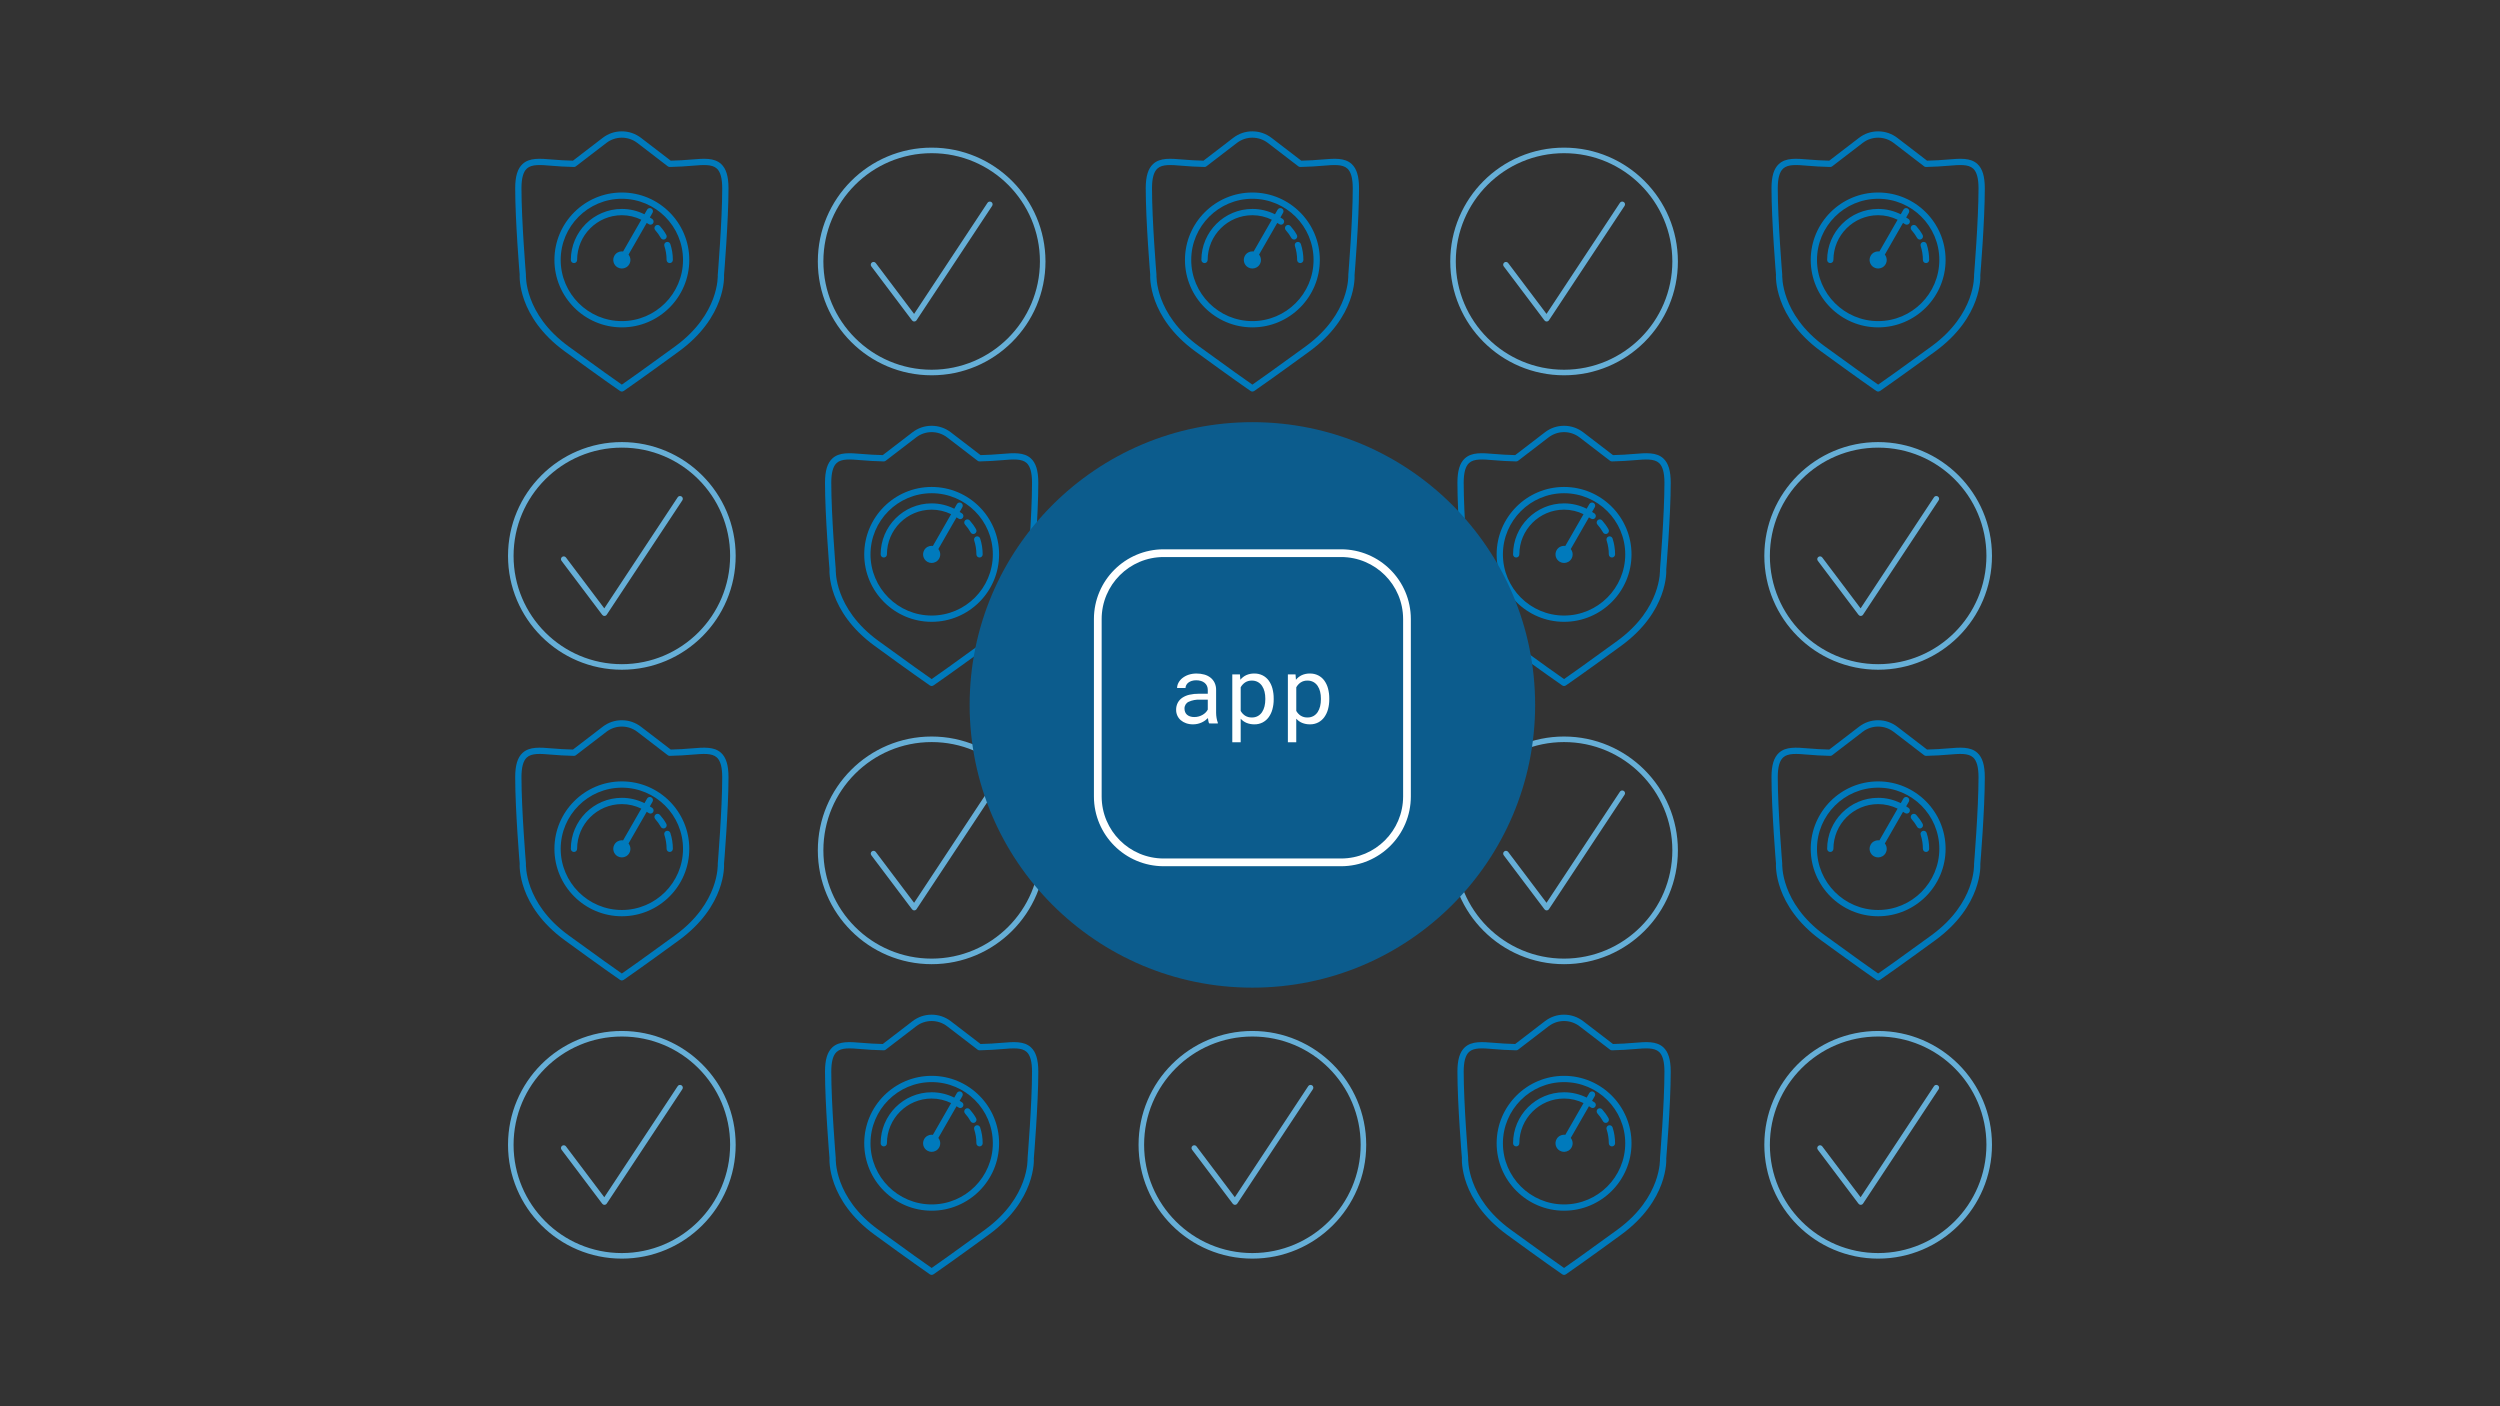 <svg viewBox="0 0 1200 675" xmlns="http://www.w3.org/2000/svg" id="Isolation_Mode"><rect x="0" y="0" width="1200" height="675" fill="#333333" stroke="none"/><defs><style>.cls-1{fill:#0c5c8d;}.cls-2{fill:#007abc;}.cls-3{fill:#fff;}.cls-4{fill:#66afd7;}</style></defs><g id="security-shield-performance"><path d="M652.337,90.38c0-5.738-1.129-9.448-3.549-11.674-3.32-3.052-8.307-2.632-14.07-2.147-1.458.122-2.982.25-4.549.328-.091.005-.169.045-.255.065l-.01-.044c-1.77.078-3.54.156-5.29.212l-14.209-10.903c-2.702-2.076-5.905-3.173-9.264-3.173-3.401,0-6.516,1.067-9.257,3.173l-14.207,10.903c-1.739-.056-3.496-.134-5.256-.21l-.258-.011c-.015-.001-.027-.01-.042-.011-1.57-.078-3.092-.206-4.549-.328-5.771-.488-10.75-.906-14.07,2.147-2.422,2.226-3.549,5.935-3.549,11.674,0,15.72,2.129,41.395,2.148,41.427-.054.82-1.082,20.281,21.632,36.85,17.355,12.656,25.168,18.075,26.557,19.034.026.018.058.01.084.026.233.142.488.233.758.235.004,0,.007.003.01.003,0,0,0,0,.001,0s0,0,.001,0c.003,0,.007-.003.01-.003.271-.003.527-.094.761-.237.025-.015.056-.008.08-.025,1.357-.932,9.011-6.234,26.56-19.034,22.712-16.57,21.686-36.03,21.63-36.624.024-.259,2.15-25.934,2.15-41.654ZM626.781,166.223c-15.246,11.122-22.992,16.56-25.636,18.396-2.678-1.861-10.527-7.374-25.639-18.396-21.301-15.538-20.412-34.033-20.403-34.442-.021-.256-2.139-25.807-2.139-41.401,0-4.769.842-7.863,2.577-9.457,2.344-2.158,6.507-1.81,11.778-1.364,1.482.126,3.03.255,4.624.335.015.001.028.01.044.011l.303.013c1.954.085,3.905.171,5.831.229.371.021.687-.099.962-.312l14.635-11.231c4.368-3.355,10.477-3.36,14.852,0l14.635,11.231c.265.203.585.312.917.312h.044c1.938-.059,3.902-.144,6.134-.243v-.011s.009.002.015.002c1.606-.079,3.164-.21,4.655-.337,5.269-.443,9.433-.792,11.78,1.364,1.732,1.594,2.576,4.687,2.576,9.457,0,15.593-2.117,41.145-2.141,41.624.012.185.897,18.681-20.404,34.219Z" class="cls-2"></path><path d="M601.149,92.402c-17.849,0-32.369,14.52-32.369,32.369s14.52,32.369,32.369,32.369,32.369-14.52,32.369-32.369-14.52-32.369-32.369-32.369ZM601.149,154.129c-16.187,0-29.358-13.171-29.358-29.358s13.171-29.358,29.358-29.358,29.358,13.171,29.358,29.358-13.171,29.358-29.358,29.358Z" class="cls-2"></path><path d="M614.584,104.389l1.297-2.26c.415-.722.165-1.642-.556-2.055-.715-.412-1.641-.168-2.055.556l-1.276,2.222c-3.35-1.665-7.024-2.563-10.845-2.563-13.5,0-24.483,10.983-24.483,24.483,0,.832.673,1.506,1.506,1.506s1.506-.673,1.506-1.506c0-11.84,9.632-21.472,21.472-21.472,3.288,0,6.448.769,9.34,2.174l-8.756,15.256c-.194-.028-.387-.073-.58-.073-1.442,0-2.842.76-3.596,2.109-1.108,1.984-.398,4.49,1.585,5.599.635.355,1.324.523,2.003.523,1.442,0,2.842-.76,3.596-2.109.84-1.504.627-3.302-.385-4.57l8.733-15.215c.293.197.607.349.892.561.667.5,1.611.363,2.105-.304.497-.666.362-1.61-.306-2.107-.382-.285-.803-.493-1.197-.754Z" class="cls-2"></path><path d="M621.559,118.083c.706,2.157,1.062,4.406,1.062,6.688,0,.832.673,1.506,1.506,1.506s1.506-.673,1.506-1.506c0-2.599-.406-5.164-1.209-7.623-.262-.791-1.109-1.226-1.9-.963-.791.257-1.22,1.107-.964,1.898Z" class="cls-2"></path><path d="M617.283,108.348c-.618.554-.67,1.507-.115,2.126,1.023,1.142,1.926,2.402,2.685,3.745.279.49.788.765,1.311.765.253,0,.509-.063.741-.196.723-.409.979-1.328.57-2.051-.867-1.531-1.9-2.967-3.067-4.271-.556-.625-1.508-.67-2.126-.118Z" class="cls-2"></path></g><g id="security-shield-performance-2"><path d="M952.705,90.38c0-5.738-1.129-9.448-3.549-11.674-3.32-3.052-8.307-2.632-14.07-2.147-1.458.122-2.982.25-4.549.328-.091.005-.169.045-.255.065l-.01-.044c-1.77.078-3.54.156-5.29.212l-14.209-10.903c-2.702-2.076-5.905-3.173-9.264-3.173-3.401,0-6.516,1.067-9.257,3.173l-14.207,10.903c-1.739-.056-3.496-.134-5.256-.21l-.258-.011c-.015-.001-.027-.01-.042-.011-1.57-.078-3.092-.206-4.549-.328-5.771-.488-10.75-.906-14.07,2.147-2.422,2.226-3.549,5.935-3.549,11.674,0,15.72,2.129,41.395,2.148,41.427-.054.82-1.082,20.281,21.632,36.85,17.355,12.656,25.168,18.075,26.557,19.034.026.018.058.01.084.026.233.142.488.233.758.235.004,0,.007.003.01.003,0,0,0,0,.001,0s0,0,.001,0c.003,0,.007-.003.01-.003.271-.003.527-.094.761-.237.025-.015.056-.008.08-.025,1.357-.932,9.011-6.234,26.56-19.034,22.712-16.57,21.686-36.03,21.63-36.624.024-.259,2.15-25.934,2.15-41.654ZM927.149,166.223c-15.246,11.122-22.992,16.56-25.636,18.396-2.678-1.861-10.527-7.374-25.639-18.396-21.301-15.538-20.412-34.033-20.403-34.442-.021-.256-2.139-25.807-2.139-41.401,0-4.769.842-7.863,2.577-9.457,2.344-2.158,6.507-1.81,11.778-1.364,1.482.126,3.03.255,4.624.335.015.001.028.01.044.011l.303.013c1.954.085,3.905.171,5.831.229.371.021.687-.099.962-.312l14.635-11.231c4.368-3.355,10.477-3.36,14.852,0l14.635,11.231c.265.203.585.312.917.312h.044c1.938-.059,3.902-.144,6.134-.243v-.011s.009.002.015.002c1.606-.079,3.164-.21,4.655-.337,5.269-.443,9.433-.792,11.78,1.364,1.732,1.594,2.576,4.687,2.576,9.457,0,15.593-2.117,41.145-2.141,41.624.012.185.897,18.681-20.404,34.219Z" class="cls-2"></path><path d="M901.517,92.402c-17.849,0-32.369,14.52-32.369,32.369s14.52,32.369,32.369,32.369,32.369-14.52,32.369-32.369-14.52-32.369-32.369-32.369ZM901.517,154.129c-16.187,0-29.358-13.171-29.358-29.358s13.171-29.358,29.358-29.358,29.358,13.171,29.358,29.358-13.171,29.358-29.358,29.358Z" class="cls-2"></path><path d="M914.952,104.389l1.297-2.26c.415-.722.165-1.642-.556-2.055-.715-.412-1.641-.168-2.055.556l-1.276,2.222c-3.35-1.665-7.024-2.563-10.845-2.563-13.5,0-24.483,10.983-24.483,24.483,0,.832.673,1.506,1.506,1.506s1.506-.673,1.506-1.506c0-11.84,9.632-21.472,21.472-21.472,3.288,0,6.448.769,9.34,2.174l-8.756,15.256c-.194-.028-.387-.073-.58-.073-1.442,0-2.842.76-3.596,2.109-1.108,1.984-.398,4.49,1.585,5.599.635.355,1.324.523,2.003.523,1.442,0,2.842-.76,3.596-2.109.84-1.504.627-3.302-.385-4.57l8.733-15.215c.293.197.607.349.892.561.667.5,1.611.363,2.105-.304.497-.666.362-1.61-.306-2.107-.382-.285-.803-.493-1.197-.754Z" class="cls-2"></path><path d="M921.927,118.083c.706,2.157,1.062,4.406,1.062,6.688,0,.832.673,1.506,1.506,1.506s1.506-.673,1.506-1.506c0-2.599-.406-5.164-1.209-7.623-.262-.791-1.109-1.226-1.9-.963-.791.257-1.22,1.107-.964,1.898Z" class="cls-2"></path><path d="M917.652,108.348c-.618.554-.67,1.507-.115,2.126,1.023,1.142,1.926,2.402,2.685,3.745.279.49.788.765,1.311.765.253,0,.509-.063.741-.196.723-.409.979-1.328.57-2.051-.867-1.531-1.9-2.967-3.067-4.271-.556-.625-1.508-.67-2.126-.118Z" class="cls-2"></path></g><g id="security-shield-performance-3"><path d="M349.679,90.38c0-5.738-1.129-9.448-3.549-11.674-3.32-3.052-8.307-2.632-14.07-2.147-1.458.122-2.982.25-4.549.328-.091.005-.169.045-.255.065l-.01-.044c-1.77.078-3.54.156-5.29.212l-14.209-10.903c-2.702-2.076-5.905-3.173-9.264-3.173-3.401,0-6.516,1.067-9.257,3.173l-14.207,10.903c-1.739-.056-3.496-.134-5.256-.21l-.258-.011c-.015-.001-.027-.01-.042-.011-1.57-.078-3.092-.206-4.549-.328-5.771-.488-10.75-.906-14.07,2.147-2.422,2.226-3.549,5.935-3.549,11.674,0,15.72,2.129,41.395,2.148,41.427-.054.82-1.082,20.281,21.632,36.85,17.355,12.656,25.168,18.075,26.557,19.034.026.018.058.01.084.026.233.142.488.233.758.235.004,0,.007.003.01.003,0,0,0,0,.001,0s0,0,.001,0c.003,0,.007-.003.01-.003.271-.003.527-.094.761-.237.025-.015.056-.008.08-.025,1.357-.932,9.011-6.234,26.56-19.034,22.712-16.57,21.686-36.03,21.63-36.624.024-.259,2.15-25.934,2.15-41.654ZM324.123,166.223c-15.246,11.122-22.992,16.56-25.636,18.396-2.678-1.861-10.527-7.374-25.639-18.396-21.301-15.538-20.412-34.033-20.403-34.442-.021-.256-2.139-25.807-2.139-41.401,0-4.769.842-7.863,2.577-9.457,2.344-2.158,6.507-1.81,11.778-1.364,1.482.126,3.03.255,4.624.335.015.001.028.01.044.011l.303.013c1.954.085,3.905.171,5.831.229.371.021.687-.099.962-.312l14.635-11.231c4.368-3.355,10.477-3.36,14.852,0l14.635,11.231c.265.203.585.312.917.312h.044c1.938-.059,3.902-.144,6.134-.243v-.011s.009.002.015.002c1.606-.079,3.164-.21,4.655-.337,5.269-.443,9.433-.792,11.78,1.364,1.732,1.594,2.576,4.687,2.576,9.457,0,15.593-2.117,41.145-2.141,41.624.012.185.897,18.681-20.404,34.219Z" class="cls-2"></path><path d="M298.49,92.402c-17.849,0-32.369,14.52-32.369,32.369s14.52,32.369,32.369,32.369,32.369-14.52,32.369-32.369-14.52-32.369-32.369-32.369ZM298.49,154.129c-16.187,0-29.358-13.171-29.358-29.358s13.171-29.358,29.358-29.358,29.358,13.171,29.358,29.358-13.171,29.358-29.358,29.358Z" class="cls-2"></path><path d="M311.925,104.389l1.297-2.26c.415-.722.165-1.642-.556-2.055-.715-.412-1.641-.168-2.055.556l-1.276,2.222c-3.35-1.665-7.024-2.563-10.845-2.563-13.5,0-24.483,10.983-24.483,24.483,0,.832.673,1.506,1.506,1.506s1.506-.673,1.506-1.506c0-11.84,9.632-21.472,21.472-21.472,3.288,0,6.448.769,9.34,2.174l-8.756,15.256c-.194-.028-.387-.073-.58-.073-1.442,0-2.842.76-3.596,2.109-1.108,1.984-.398,4.49,1.585,5.599.635.355,1.324.523,2.003.523,1.442,0,2.842-.76,3.596-2.109.84-1.504.627-3.302-.385-4.57l8.733-15.215c.293.197.607.349.892.561.667.5,1.611.363,2.105-.304.497-.666.362-1.61-.306-2.107-.382-.285-.803-.493-1.197-.754Z" class="cls-2"></path><path d="M318.9,118.083c.706,2.157,1.062,4.406,1.062,6.688,0,.832.673,1.506,1.506,1.506s1.506-.673,1.506-1.506c0-2.599-.406-5.164-1.209-7.623-.262-.791-1.109-1.226-1.9-.963-.791.257-1.22,1.107-.964,1.898Z" class="cls-2"></path><path d="M314.625,108.348c-.618.554-.67,1.507-.115,2.126,1.023,1.142,1.926,2.402,2.685,3.745.279.49.788.765,1.311.765.253,0,.509-.063.741-.196.723-.409.979-1.328.57-2.051-.867-1.531-1.9-2.967-3.067-4.271-.556-.625-1.508-.67-2.126-.118Z" class="cls-2"></path></g><g id="other-checkmark"><path d="M474.689,96.819h0c-.315.106-.579.325-.741.616l-35.181,53.241-18.403-24.419c-.442-.589-1.277-.708-1.866-.267-.589.442-.708,1.277-.267,1.866l19.536,25.925c.252.336.647.533,1.066.533h.043c.431-.015.828-.237,1.066-.597l36.292-54.904c.406-.614.237-1.441-.378-1.846-.341-.225-.767-.282-1.155-.153l-.013.005Z" class="cls-4"></path><path d="M447.195,70.863c-30.175,0-54.637,24.462-54.637,54.637s24.462,54.637,54.637,54.637,54.637-24.462,54.637-54.637h0c-.034-30.161-24.476-54.603-54.637-54.637ZM447.195,177.472c-28.703,0-51.972-23.269-51.972-51.972,0-28.703,23.269-51.972,51.972-51.972,28.703,0,51.972,23.269,51.972,51.972-.034,28.689-23.283,51.938-51.972,51.972Z" class="cls-4"></path></g><g id="other-checkmark-2"><path d="M778.249,96.819h0c-.315.106-.579.325-.741.616l-35.181,53.241-18.403-24.419c-.442-.589-1.277-.708-1.866-.267-.589.442-.708,1.277-.267,1.866l19.536,25.925c.252.336.647.533,1.066.533h.043c.431-.015.828-.237,1.066-.597l36.292-54.904c.406-.614.237-1.441-.378-1.846-.341-.225-.767-.282-1.155-.153l-.013.005Z" class="cls-4"></path><path d="M750.754,70.863c-30.175,0-54.637,24.462-54.637,54.637s24.462,54.637,54.637,54.637,54.637-24.462,54.637-54.637h0c-.034-30.161-24.476-54.603-54.637-54.637ZM750.754,177.472c-28.703,0-51.972-23.269-51.972-51.972s23.269-51.972,51.972-51.972c28.703,0,51.972,23.269,51.972,51.972-.034,28.689-23.283,51.938-51.972,51.972Z" class="cls-4"></path></g><g id="security-shield-performance-4"><path d="M498.387,514.38c0-5.738-1.129-9.448-3.549-11.674-3.32-3.052-8.307-2.632-14.07-2.147-1.458.122-2.982.25-4.549.328-.091.005-.169.045-.255.065l-.01-.044c-1.77.078-3.54.156-5.29.212l-14.209-10.903c-2.702-2.076-5.905-3.173-9.264-3.173-3.401,0-6.516,1.067-9.257,3.173l-14.207,10.903c-1.739-.056-3.496-.134-5.256-.21l-.258-.011c-.015-.001-.027-.01-.042-.011-1.57-.078-3.092-.206-4.549-.328-5.771-.488-10.75-.906-14.07,2.147-2.422,2.226-3.549,5.935-3.549,11.674,0,15.72,2.129,41.395,2.148,41.427-.054.82-1.082,20.281,21.632,36.85,17.355,12.656,25.168,18.075,26.557,19.034.026.018.058.01.084.026.233.142.488.233.758.235.004,0,.007.003.01.003,0,0,0,0,.001,0s0,0,.001,0c.003,0,.007-.003.01-.003.271-.003.527-.094.761-.237.025-.015.056-.008.08-.025,1.357-.932,9.011-6.234,26.56-19.034,22.712-16.57,21.686-36.03,21.63-36.624.024-.259,2.15-25.934,2.15-41.654ZM472.831,590.223c-15.246,11.122-22.992,16.56-25.636,18.396-2.678-1.861-10.527-7.374-25.639-18.396-21.301-15.538-20.412-34.033-20.403-34.442-.021-.256-2.139-25.807-2.139-41.401,0-4.769.842-7.863,2.577-9.457,2.344-2.158,6.507-1.81,11.778-1.364,1.482.126,3.03.255,4.624.335.015.001.028.01.044.011l.303.013c1.954.085,3.905.171,5.831.229.371.021.687-.099.962-.312l14.635-11.231c4.368-3.355,10.477-3.36,14.852,0l14.635,11.231c.265.203.585.312.917.312h.044c1.938-.059,3.902-.144,6.134-.243v-.011s.009.002.015.002c1.606-.079,3.164-.21,4.655-.337,5.269-.443,9.433-.792,11.78,1.364,1.732,1.594,2.576,4.687,2.576,9.457,0,15.593-2.117,41.145-2.141,41.624.012.185.897,18.681-20.404,34.219Z" class="cls-2"></path><path d="M447.199,516.402c-17.849,0-32.369,14.52-32.369,32.369s14.52,32.369,32.369,32.369,32.369-14.52,32.369-32.369-14.52-32.369-32.369-32.369ZM447.199,578.129c-16.187,0-29.358-13.171-29.358-29.358s13.171-29.358,29.358-29.358,29.358,13.171,29.358,29.358-13.171,29.358-29.358,29.358Z" class="cls-2"></path><path d="M460.633,528.389l1.297-2.26c.415-.722.165-1.642-.556-2.055-.715-.412-1.641-.168-2.055.556l-1.276,2.222c-3.35-1.665-7.024-2.563-10.845-2.563-13.5,0-24.483,10.983-24.483,24.483,0,.832.673,1.506,1.506,1.506s1.506-.673,1.506-1.506c0-11.84,9.632-21.472,21.472-21.472,3.288,0,6.448.769,9.34,2.174l-8.756,15.256c-.194-.028-.387-.073-.58-.073-1.442,0-2.842.76-3.596,2.109-1.108,1.984-.398,4.49,1.585,5.599.635.355,1.324.523,2.003.523,1.442,0,2.842-.76,3.596-2.109.84-1.504.627-3.302-.385-4.57l8.733-15.215c.293.197.607.349.892.561.667.5,1.611.363,2.105-.304.497-.666.362-1.61-.306-2.107-.382-.285-.803-.493-1.197-.754Z" class="cls-2"></path><path d="M467.609,542.083c.706,2.157,1.062,4.406,1.062,6.688,0,.832.673,1.506,1.506,1.506s1.506-.673,1.506-1.506c0-2.599-.406-5.164-1.209-7.623-.262-.791-1.109-1.226-1.9-.963-.791.257-1.22,1.107-.964,1.898Z" class="cls-2"></path><path d="M463.333,532.348c-.618.554-.67,1.507-.115,2.126,1.023,1.142,1.926,2.402,2.685,3.745.279.49.788.765,1.311.765.253,0,.509-.063.741-.196.723-.409.979-1.328.57-2.051-.867-1.531-1.9-2.967-3.067-4.271-.556-.625-1.508-.67-2.126-.118Z" class="cls-2"></path></g><g id="security-shield-performance-5"><path d="M801.946,514.38c0-5.738-1.129-9.448-3.549-11.674-3.32-3.052-8.307-2.632-14.07-2.147-1.458.122-2.982.25-4.549.328-.091.005-.169.045-.255.065l-.01-.044c-1.77.078-3.54.156-5.29.212l-14.209-10.903c-2.702-2.076-5.905-3.173-9.264-3.173-3.401,0-6.516,1.067-9.257,3.173l-14.207,10.903c-1.739-.056-3.496-.134-5.256-.21l-.258-.011c-.015-.001-.027-.01-.042-.011-1.57-.078-3.092-.206-4.549-.328-5.771-.488-10.75-.906-14.07,2.147-2.422,2.226-3.549,5.935-3.549,11.674,0,15.72,2.129,41.395,2.148,41.427-.054.82-1.082,20.281,21.632,36.85,17.355,12.656,25.168,18.075,26.557,19.034.026.018.058.01.084.026.233.142.488.233.758.235.004,0,.007.003.01.003,0,0,0,0,.001,0s0,0,.001,0c.003,0,.007-.003.01-.003.271-.003.527-.094.761-.237.025-.015.056-.008.08-.025,1.357-.932,9.011-6.234,26.56-19.034,22.712-16.57,21.686-36.03,21.63-36.624.024-.259,2.15-25.934,2.15-41.654ZM776.39,590.223c-15.246,11.122-22.992,16.56-25.636,18.396-2.678-1.861-10.527-7.374-25.639-18.396-21.301-15.538-20.412-34.033-20.403-34.442-.021-.256-2.139-25.807-2.139-41.401,0-4.769.842-7.863,2.577-9.457,2.344-2.158,6.507-1.81,11.778-1.364,1.482.126,3.03.255,4.624.335.015.001.028.01.044.011l.303.013c1.954.085,3.905.171,5.831.229.371.021.687-.099.962-.312l14.635-11.231c4.368-3.355,10.477-3.36,14.852,0l14.635,11.231c.265.203.585.312.917.312h.044c1.938-.059,3.902-.144,6.134-.243v-.011s.009.002.015.002c1.606-.079,3.164-.21,4.655-.337,5.269-.443,9.433-.792,11.78,1.364,1.732,1.594,2.576,4.687,2.576,9.457,0,15.593-2.117,41.145-2.141,41.624.012.185.897,18.681-20.404,34.219Z" class="cls-2"></path><path d="M750.758,516.402c-17.849,0-32.369,14.52-32.369,32.369s14.52,32.369,32.369,32.369,32.369-14.52,32.369-32.369-14.52-32.369-32.369-32.369ZM750.758,578.129c-16.187,0-29.358-13.171-29.358-29.358s13.171-29.358,29.358-29.358,29.358,13.171,29.358,29.358-13.171,29.358-29.358,29.358Z" class="cls-2"></path><path d="M764.193,528.389l1.297-2.26c.415-.722.165-1.642-.556-2.055-.715-.412-1.641-.168-2.055.556l-1.276,2.222c-3.35-1.665-7.024-2.563-10.845-2.563-13.5,0-24.483,10.983-24.483,24.483,0,.832.673,1.506,1.506,1.506s1.506-.673,1.506-1.506c0-11.84,9.632-21.472,21.472-21.472,3.288,0,6.448.769,9.34,2.174l-8.756,15.256c-.194-.028-.387-.073-.58-.073-1.442,0-2.842.76-3.596,2.109-1.108,1.984-.398,4.49,1.585,5.599.635.355,1.324.523,2.003.523,1.442,0,2.842-.76,3.596-2.109.84-1.504.627-3.302-.385-4.57l8.733-15.215c.293.197.607.349.892.561.667.5,1.611.363,2.105-.304.497-.666.362-1.61-.306-2.107-.382-.285-.803-.493-1.197-.754Z" class="cls-2"></path><path d="M771.168,542.083c.706,2.157,1.062,4.406,1.062,6.688,0,.832.673,1.506,1.506,1.506s1.506-.673,1.506-1.506c0-2.599-.406-5.164-1.209-7.623-.262-.791-1.109-1.226-1.9-.963-.791.257-1.22,1.107-.964,1.898Z" class="cls-2"></path><path d="M766.893,532.348c-.618.554-.67,1.507-.115,2.126,1.023,1.142,1.926,2.402,2.685,3.745.279.49.788.765,1.311.765.253,0,.509-.063.741-.196.723-.409.979-1.328.57-2.051-.867-1.531-1.9-2.967-3.067-4.271-.556-.625-1.508-.67-2.126-.118Z" class="cls-2"></path></g><g id="other-checkmark-3"><path d="M325.981,520.819h0c-.315.106-.579.325-.741.616l-35.181,53.241-18.403-24.419c-.442-.589-1.277-.708-1.866-.267-.589.442-.708,1.277-.267,1.866l19.536,25.925c.252.336.647.533,1.066.533h.043c.431-.015.828-.237,1.066-.597l36.292-54.904c.406-.614.237-1.441-.378-1.846-.341-.225-.767-.282-1.155-.153l-.013.005Z" class="cls-4"></path><path d="M298.487,494.863c-30.175,0-54.637,24.462-54.637,54.637s24.462,54.637,54.637,54.637,54.637-24.462,54.637-54.637h0c-.034-30.161-24.476-54.603-54.637-54.637ZM298.487,601.472c-28.703,0-51.972-23.269-51.972-51.972s23.269-51.972,51.972-51.972c28.703,0,51.972,23.269,51.972,51.972-.034,28.689-23.283,51.938-51.972,51.972Z" class="cls-4"></path></g><g id="other-checkmark-4"><path d="M628.64,520.819h0c-.315.106-.579.325-.741.616l-35.181,53.241-18.403-24.419c-.442-.589-1.277-.708-1.866-.267-.589.442-.708,1.277-.267,1.866l19.536,25.925c.252.336.647.533,1.066.533h.043c.431-.015.828-.237,1.066-.597l36.292-54.904c.406-.614.237-1.441-.378-1.846-.341-.225-.767-.282-1.155-.153l-.013.005Z" class="cls-4"></path><path d="M601.145,494.863c-30.175,0-54.637,24.462-54.637,54.637s24.462,54.637,54.637,54.637,54.637-24.462,54.637-54.637h0c-.034-30.161-24.476-54.603-54.637-54.637ZM601.145,601.472c-28.703,0-51.972-23.269-51.972-51.972,0-28.703,23.269-51.972,51.972-51.972,28.703,0,51.972,23.269,51.972,51.972-.034,28.689-23.283,51.938-51.972,51.972Z" class="cls-4"></path></g><g id="other-checkmark-5"><path d="M929.008,520.819h0c-.315.106-.579.325-.741.616l-35.181,53.241-18.403-24.419c-.442-.589-1.277-.708-1.866-.267-.589.442-.708,1.277-.267,1.866l19.536,25.925c.252.336.647.533,1.066.533h.043c.431-.015.828-.237,1.066-.597l36.292-54.904c.406-.614.237-1.441-.378-1.846-.341-.225-.767-.282-1.155-.153l-.013.005Z" class="cls-4"></path><path d="M901.513,494.863c-30.175,0-54.637,24.462-54.637,54.637s24.462,54.637,54.637,54.637,54.637-24.462,54.637-54.637h0c-.034-30.161-24.476-54.603-54.637-54.637ZM901.513,601.472c-28.703,0-51.972-23.269-51.972-51.972,0-28.703,23.269-51.972,51.972-51.972,28.703,0,51.972,23.269,51.972,51.972-.034,28.689-23.283,51.938-51.972,51.972Z" class="cls-4"></path></g><g id="security-shield-performance-6"><path d="M498.387,231.713c0-5.738-1.129-9.448-3.549-11.674-3.32-3.052-8.307-2.632-14.07-2.147-1.458.122-2.982.25-4.549.328-.091.005-.169.045-.255.065l-.01-.044c-1.77.078-3.54.156-5.29.212l-14.209-10.903c-2.702-2.076-5.905-3.173-9.264-3.173-3.401,0-6.516,1.067-9.257,3.173l-14.207,10.903c-1.739-.056-3.496-.134-5.256-.21l-.258-.011c-.015-.001-.027-.01-.042-.011-1.57-.078-3.092-.206-4.549-.328-5.771-.488-10.75-.906-14.07,2.147-2.422,2.226-3.549,5.935-3.549,11.674,0,15.72,2.129,41.395,2.148,41.427-.054.82-1.082,20.281,21.632,36.85,17.355,12.656,25.168,18.075,26.557,19.034.026.018.058.01.084.026.233.142.488.233.758.235.004,0,.007.003.01.003,0,0,0,0,.001,0s0,0,.001,0c.003,0,.007-.003.01-.003.271-.003.527-.094.761-.237.025-.015.056-.008.08-.025,1.357-.932,9.011-6.234,26.56-19.034,22.712-16.57,21.686-36.03,21.63-36.624.024-.259,2.15-25.934,2.15-41.654ZM472.831,307.556c-15.246,11.122-22.992,16.56-25.636,18.396-2.678-1.861-10.527-7.374-25.639-18.396-21.301-15.538-20.412-34.033-20.403-34.442-.021-.256-2.139-25.807-2.139-41.401,0-4.769.842-7.863,2.577-9.457,2.344-2.158,6.507-1.81,11.778-1.364,1.482.126,3.03.255,4.624.335.015.001.028.01.044.011l.303.013c1.954.085,3.905.171,5.831.229.371.021.687-.099.962-.312l14.635-11.231c4.368-3.355,10.477-3.36,14.852,0l14.635,11.231c.265.203.585.312.917.312h.044c1.938-.059,3.902-.144,6.134-.243v-.011s.009.002.015.002c1.606-.079,3.164-.21,4.655-.337,5.269-.443,9.433-.792,11.78,1.364,1.732,1.594,2.576,4.687,2.576,9.457,0,15.593-2.117,41.145-2.141,41.624.012.185.897,18.681-20.404,34.219Z" class="cls-2"></path><path d="M447.199,233.735c-17.849,0-32.369,14.52-32.369,32.369s14.52,32.369,32.369,32.369,32.369-14.52,32.369-32.369-14.52-32.369-32.369-32.369ZM447.199,295.462c-16.187,0-29.358-13.171-29.358-29.358s13.171-29.358,29.358-29.358,29.358,13.171,29.358,29.358-13.171,29.358-29.358,29.358Z" class="cls-2"></path><path d="M460.633,245.722l1.297-2.26c.415-.722.165-1.642-.556-2.055-.715-.412-1.641-.168-2.055.556l-1.276,2.222c-3.35-1.665-7.024-2.563-10.845-2.563-13.5,0-24.483,10.983-24.483,24.483,0,.832.673,1.506,1.506,1.506s1.506-.673,1.506-1.506c0-11.84,9.632-21.472,21.472-21.472,3.288,0,6.448.769,9.34,2.174l-8.756,15.256c-.194-.028-.387-.073-.58-.073-1.442,0-2.842.76-3.596,2.109-1.108,1.984-.398,4.49,1.585,5.599.635.355,1.324.523,2.003.523,1.442,0,2.842-.76,3.596-2.109.84-1.504.627-3.302-.385-4.57l8.733-15.215c.293.197.607.349.892.561.667.5,1.611.363,2.105-.304.497-.666.362-1.61-.306-2.107-.382-.285-.803-.493-1.197-.754Z" class="cls-2"></path><path d="M467.609,259.416c.706,2.157,1.062,4.406,1.062,6.688,0,.832.673,1.506,1.506,1.506s1.506-.673,1.506-1.506c0-2.599-.406-5.164-1.209-7.623-.262-.791-1.109-1.226-1.9-.963-.791.257-1.22,1.107-.964,1.898Z" class="cls-2"></path><path d="M463.333,249.681c-.618.554-.67,1.507-.115,2.126,1.023,1.142,1.926,2.402,2.685,3.745.279.49.788.765,1.311.765.253,0,.509-.063.741-.196.723-.409.979-1.328.57-2.051-.867-1.531-1.9-2.967-3.067-4.271-.556-.625-1.508-.67-2.126-.118Z" class="cls-2"></path></g><g id="security-shield-performance-7"><path d="M801.946,231.713c0-5.738-1.129-9.448-3.549-11.674-3.32-3.052-8.307-2.632-14.07-2.147-1.458.122-2.982.25-4.549.328-.091.005-.169.045-.255.065l-.01-.044c-1.77.078-3.54.156-5.29.212l-14.209-10.903c-2.702-2.076-5.905-3.173-9.264-3.173-3.401,0-6.516,1.067-9.257,3.173l-14.207,10.903c-1.739-.056-3.496-.134-5.256-.21l-.258-.011c-.015-.001-.027-.01-.042-.011-1.57-.078-3.092-.206-4.549-.328-5.771-.488-10.75-.906-14.07,2.147-2.422,2.226-3.549,5.935-3.549,11.674,0,15.72,2.129,41.395,2.148,41.427-.054.82-1.082,20.281,21.632,36.85,17.355,12.656,25.168,18.075,26.557,19.034.026.018.058.01.084.026.233.142.488.233.758.235.004,0,.007.003.01.003,0,0,0,0,.001,0s0,0,.001,0c.003,0,.007-.003.01-.003.271-.003.527-.094.761-.237.025-.015.056-.008.08-.025,1.357-.932,9.011-6.234,26.56-19.034,22.712-16.57,21.686-36.03,21.63-36.624.024-.259,2.15-25.934,2.15-41.654ZM776.39,307.556c-15.246,11.122-22.992,16.56-25.636,18.396-2.678-1.861-10.527-7.374-25.639-18.396-21.301-15.538-20.412-34.033-20.403-34.442-.021-.256-2.139-25.807-2.139-41.401,0-4.769.842-7.863,2.577-9.457,2.344-2.158,6.507-1.81,11.778-1.364,1.482.126,3.03.255,4.624.335.015.001.028.01.044.011l.303.013c1.954.085,3.905.171,5.831.229.371.021.687-.099.962-.312l14.635-11.231c4.368-3.355,10.477-3.36,14.852,0l14.635,11.231c.265.203.585.312.917.312h.044c1.938-.059,3.902-.144,6.134-.243v-.011s.009.002.015.002c1.606-.079,3.164-.21,4.655-.337,5.269-.443,9.433-.792,11.78,1.364,1.732,1.594,2.576,4.687,2.576,9.457,0,15.593-2.117,41.145-2.141,41.624.012.185.897,18.681-20.404,34.219Z" class="cls-2"></path><path d="M750.758,233.735c-17.849,0-32.369,14.52-32.369,32.369s14.52,32.369,32.369,32.369,32.369-14.52,32.369-32.369-14.52-32.369-32.369-32.369ZM750.758,295.462c-16.187,0-29.358-13.171-29.358-29.358s13.171-29.358,29.358-29.358,29.358,13.171,29.358,29.358-13.171,29.358-29.358,29.358Z" class="cls-2"></path><path d="M764.193,245.722l1.297-2.26c.415-.722.165-1.642-.556-2.055-.715-.412-1.641-.168-2.055.556l-1.276,2.222c-3.35-1.665-7.024-2.563-10.845-2.563-13.5,0-24.483,10.983-24.483,24.483,0,.832.673,1.506,1.506,1.506s1.506-.673,1.506-1.506c0-11.84,9.632-21.472,21.472-21.472,3.288,0,6.448.769,9.34,2.174l-8.756,15.256c-.194-.028-.387-.073-.58-.073-1.442,0-2.842.76-3.596,2.109-1.108,1.984-.398,4.49,1.585,5.599.635.355,1.324.523,2.003.523,1.442,0,2.842-.76,3.596-2.109.84-1.504.627-3.302-.385-4.57l8.733-15.215c.293.197.607.349.892.561.667.5,1.611.363,2.105-.304.497-.666.362-1.61-.306-2.107-.382-.285-.803-.493-1.197-.754Z" class="cls-2"></path><path d="M771.168,259.416c.706,2.157,1.062,4.406,1.062,6.688,0,.832.673,1.506,1.506,1.506s1.506-.673,1.506-1.506c0-2.599-.406-5.164-1.209-7.623-.262-.791-1.109-1.226-1.9-.963-.791.257-1.22,1.107-.964,1.898Z" class="cls-2"></path><path d="M766.893,249.681c-.618.554-.67,1.507-.115,2.126,1.023,1.142,1.926,2.402,2.685,3.745.279.49.788.765,1.311.765.253,0,.509-.063.741-.196.723-.409.979-1.328.57-2.051-.867-1.531-1.9-2.967-3.067-4.271-.556-.625-1.508-.67-2.126-.118Z" class="cls-2"></path></g><g id="other-checkmark-6"><path d="M325.981,238.153h0c-.315.106-.579.325-.741.616l-35.181,53.241-18.403-24.419c-.442-.589-1.277-.708-1.866-.267-.589.442-.708,1.277-.267,1.866l19.536,25.925c.252.336.647.533,1.066.533h.043c.431-.015.828-.237,1.066-.597l36.292-54.904c.406-.614.237-1.441-.378-1.846-.341-.225-.767-.282-1.155-.153l-.013.005Z" class="cls-4"></path><path d="M298.487,212.196c-30.175,0-54.637,24.462-54.637,54.637s24.462,54.637,54.637,54.637,54.637-24.462,54.637-54.637h0c-.034-30.161-24.476-54.603-54.637-54.637ZM298.487,318.805c-28.703,0-51.972-23.269-51.972-51.972s23.269-51.972,51.972-51.972c28.703,0,51.972,23.269,51.972,51.972-.034,28.689-23.283,51.938-51.972,51.972Z" class="cls-4"></path></g><g id="other-checkmark-7"><path d="M628.64,238.153h0c-.315.106-.579.325-.741.616l-35.181,53.241-18.403-24.419c-.442-.589-1.277-.708-1.866-.267-.589.442-.708,1.277-.267,1.866l19.536,25.925c.252.336.647.533,1.066.533h.043c.431-.015.828-.237,1.066-.597l36.292-54.904c.406-.614.237-1.441-.378-1.846-.341-.225-.767-.282-1.155-.153l-.013.005Z" class="cls-4"></path><path d="M601.145,212.196c-30.175,0-54.637,24.462-54.637,54.637s24.462,54.637,54.637,54.637,54.637-24.462,54.637-54.637h0c-.034-30.161-24.476-54.603-54.637-54.637ZM601.145,318.805c-28.703,0-51.972-23.269-51.972-51.972,0-28.703,23.269-51.972,51.972-51.972,28.703,0,51.972,23.269,51.972,51.972-.034,28.689-23.283,51.938-51.972,51.972Z" class="cls-4"></path></g><g id="other-checkmark-8"><path d="M929.008,238.153h0c-.315.106-.579.325-.741.616l-35.181,53.241-18.403-24.419c-.442-.589-1.277-.708-1.866-.267-.589.442-.708,1.277-.267,1.866l19.536,25.925c.252.336.647.533,1.066.533h.043c.431-.015.828-.237,1.066-.597l36.292-54.904c.406-.614.237-1.441-.378-1.846-.341-.225-.767-.282-1.155-.153l-.013.005Z" class="cls-4"></path><path d="M901.513,212.196c-30.175,0-54.637,24.462-54.637,54.637s24.462,54.637,54.637,54.637,54.637-24.462,54.637-54.637h0c-.034-30.161-24.476-54.603-54.637-54.637ZM901.513,318.805c-28.703,0-51.972-23.269-51.972-51.972,0-28.703,23.269-51.972,51.972-51.972,28.703,0,51.972,23.269,51.972,51.972-.034,28.689-23.283,51.938-51.972,51.972Z" class="cls-4"></path></g><g id="security-shield-performance-8"><path d="M652.337,373.047c0-5.738-1.129-9.448-3.549-11.674-3.32-3.052-8.307-2.632-14.07-2.147-1.458.122-2.982.25-4.549.328-.091.005-.169.045-.255.065l-.01-.044c-1.77.078-3.54.156-5.29.212l-14.209-10.903c-2.702-2.076-5.905-3.173-9.264-3.173-3.401,0-6.516,1.067-9.257,3.173l-14.207,10.903c-1.739-.056-3.496-.134-5.256-.21l-.258-.011c-.015-.001-.027-.01-.042-.011-1.57-.078-3.092-.206-4.549-.328-5.771-.488-10.75-.906-14.07,2.147-2.422,2.226-3.549,5.935-3.549,11.674,0,15.72,2.129,41.395,2.148,41.427-.054.82-1.082,20.281,21.632,36.85,17.355,12.656,25.168,18.075,26.557,19.034.026.018.058.01.084.026.233.142.488.233.758.235.004,0,.007.003.01.003,0,0,0,0,.001,0s0,0,.001,0c.003,0,.007-.003.01-.003.271-.003.527-.094.761-.237.025-.015.056-.008.08-.025,1.357-.932,9.011-6.234,26.56-19.034,22.712-16.57,21.686-36.03,21.63-36.624.024-.259,2.15-25.934,2.15-41.654ZM626.781,448.89c-15.246,11.122-22.992,16.56-25.636,18.396-2.678-1.861-10.527-7.374-25.639-18.396-21.301-15.538-20.412-34.033-20.403-34.442-.021-.256-2.139-25.807-2.139-41.401,0-4.769.842-7.863,2.577-9.457,2.344-2.158,6.507-1.81,11.778-1.364,1.482.126,3.03.255,4.624.335.015.001.028.01.044.011l.303.013c1.954.085,3.905.171,5.831.229.371.021.687-.099.962-.312l14.635-11.231c4.368-3.355,10.477-3.36,14.852,0l14.635,11.231c.265.203.585.312.917.312h.044c1.938-.059,3.902-.144,6.134-.243v-.011s.009.002.015.002c1.606-.079,3.164-.21,4.655-.337,5.269-.443,9.433-.792,11.78,1.364,1.732,1.594,2.576,4.687,2.576,9.457,0,15.593-2.117,41.145-2.141,41.624.012.185.897,18.681-20.404,34.219Z" class="cls-2"></path><path d="M601.149,375.068c-17.849,0-32.369,14.52-32.369,32.369s14.52,32.369,32.369,32.369,32.369-14.52,32.369-32.369-14.52-32.369-32.369-32.369ZM601.149,436.795c-16.187,0-29.358-13.171-29.358-29.358s13.171-29.358,29.358-29.358,29.358,13.171,29.358,29.358-13.171,29.358-29.358,29.358Z" class="cls-2"></path><path d="M614.584,387.055l1.297-2.26c.415-.722.165-1.642-.556-2.055-.715-.412-1.641-.168-2.055.556l-1.276,2.222c-3.35-1.665-7.024-2.563-10.845-2.563-13.5,0-24.483,10.983-24.483,24.483,0,.832.673,1.506,1.506,1.506s1.506-.673,1.506-1.506c0-11.84,9.632-21.472,21.472-21.472,3.288,0,6.448.769,9.34,2.174l-8.756,15.256c-.194-.028-.387-.073-.58-.073-1.442,0-2.842.76-3.596,2.109-1.108,1.984-.398,4.49,1.585,5.599.635.355,1.324.523,2.003.523,1.442,0,2.842-.76,3.596-2.109.84-1.504.627-3.302-.385-4.57l8.733-15.215c.293.197.607.349.892.561.667.5,1.611.363,2.105-.304.497-.666.362-1.61-.306-2.107-.382-.285-.803-.493-1.197-.754Z" class="cls-2"></path><path d="M621.559,400.749c.706,2.157,1.062,4.406,1.062,6.688,0,.832.673,1.506,1.506,1.506s1.506-.673,1.506-1.506c0-2.599-.406-5.164-1.209-7.623-.262-.791-1.109-1.226-1.9-.963-.791.257-1.22,1.107-.964,1.898Z" class="cls-2"></path><path d="M617.283,391.015c-.618.554-.67,1.507-.115,2.126,1.023,1.142,1.926,2.402,2.685,3.745.279.49.788.765,1.311.765.253,0,.509-.063.741-.196.723-.409.979-1.328.57-2.051-.867-1.531-1.9-2.967-3.067-4.271-.556-.625-1.508-.67-2.126-.118Z" class="cls-2"></path></g><g id="security-shield-performance-9"><path d="M952.705,373.047c0-5.738-1.129-9.448-3.549-11.674-3.32-3.052-8.307-2.632-14.07-2.147-1.458.122-2.982.25-4.549.328-.091.005-.169.045-.255.065l-.01-.044c-1.77.078-3.54.156-5.29.212l-14.209-10.903c-2.702-2.076-5.905-3.173-9.264-3.173-3.401,0-6.516,1.067-9.257,3.173l-14.207,10.903c-1.739-.056-3.496-.134-5.256-.21l-.258-.011c-.015-.001-.027-.01-.042-.011-1.57-.078-3.092-.206-4.549-.328-5.771-.488-10.75-.906-14.07,2.147-2.422,2.226-3.549,5.935-3.549,11.674,0,15.72,2.129,41.395,2.148,41.427-.054.82-1.082,20.281,21.632,36.85,17.355,12.656,25.168,18.075,26.557,19.034.026.018.058.01.084.026.233.142.488.233.758.235.004,0,.007.003.01.003,0,0,0,0,.001,0s0,0,.001,0c.003,0,.007-.003.01-.003.271-.003.527-.094.761-.237.025-.015.056-.008.08-.025,1.357-.932,9.011-6.234,26.56-19.034,22.712-16.57,21.686-36.03,21.63-36.624.024-.259,2.15-25.934,2.15-41.654ZM927.149,448.89c-15.246,11.122-22.992,16.56-25.636,18.396-2.678-1.861-10.527-7.374-25.639-18.396-21.301-15.538-20.412-34.033-20.403-34.442-.021-.256-2.139-25.807-2.139-41.401,0-4.769.842-7.863,2.577-9.457,2.344-2.158,6.507-1.81,11.778-1.364,1.482.126,3.03.255,4.624.335.015.001.028.01.044.011l.303.013c1.954.085,3.905.171,5.831.229.371.021.687-.099.962-.312l14.635-11.231c4.368-3.355,10.477-3.36,14.852,0l14.635,11.231c.265.203.585.312.917.312h.044c1.938-.059,3.902-.144,6.134-.243v-.011s.009.002.015.002c1.606-.079,3.164-.21,4.655-.337,5.269-.443,9.433-.792,11.78,1.364,1.732,1.594,2.576,4.687,2.576,9.457,0,15.593-2.117,41.145-2.141,41.624.012.185.897,18.681-20.404,34.219Z" class="cls-2"></path><path d="M901.517,375.068c-17.849,0-32.369,14.52-32.369,32.369s14.52,32.369,32.369,32.369,32.369-14.52,32.369-32.369-14.52-32.369-32.369-32.369ZM901.517,436.795c-16.187,0-29.358-13.171-29.358-29.358s13.171-29.358,29.358-29.358,29.358,13.171,29.358,29.358-13.171,29.358-29.358,29.358Z" class="cls-2"></path><path d="M914.952,387.055l1.297-2.26c.415-.722.165-1.642-.556-2.055-.715-.412-1.641-.168-2.055.556l-1.276,2.222c-3.35-1.665-7.024-2.563-10.845-2.563-13.5,0-24.483,10.983-24.483,24.483,0,.832.673,1.506,1.506,1.506s1.506-.673,1.506-1.506c0-11.84,9.632-21.472,21.472-21.472,3.288,0,6.448.769,9.34,2.174l-8.756,15.256c-.194-.028-.387-.073-.58-.073-1.442,0-2.842.76-3.596,2.109-1.108,1.984-.398,4.49,1.585,5.599.635.355,1.324.523,2.003.523,1.442,0,2.842-.76,3.596-2.109.84-1.504.627-3.302-.385-4.57l8.733-15.215c.293.197.607.349.892.561.667.5,1.611.363,2.105-.304.497-.666.362-1.61-.306-2.107-.382-.285-.803-.493-1.197-.754Z" class="cls-2"></path><path d="M921.927,400.749c.706,2.157,1.062,4.406,1.062,6.688,0,.832.673,1.506,1.506,1.506s1.506-.673,1.506-1.506c0-2.599-.406-5.164-1.209-7.623-.262-.791-1.109-1.226-1.9-.963-.791.257-1.22,1.107-.964,1.898Z" class="cls-2"></path><path d="M917.652,391.015c-.618.554-.67,1.507-.115,2.126,1.023,1.142,1.926,2.402,2.685,3.745.279.49.788.765,1.311.765.253,0,.509-.063.741-.196.723-.409.979-1.328.57-2.051-.867-1.531-1.9-2.967-3.067-4.271-.556-.625-1.508-.67-2.126-.118Z" class="cls-2"></path></g><g id="security-shield-performance-10"><path d="M349.679,373.047c0-5.738-1.129-9.448-3.549-11.674-3.32-3.052-8.307-2.632-14.07-2.147-1.458.122-2.982.25-4.549.328-.091.005-.169.045-.255.065l-.01-.044c-1.77.078-3.54.156-5.29.212l-14.209-10.903c-2.702-2.076-5.905-3.173-9.264-3.173-3.401,0-6.516,1.067-9.257,3.173l-14.207,10.903c-1.739-.056-3.496-.134-5.256-.21l-.258-.011c-.015-.001-.027-.01-.042-.011-1.57-.078-3.092-.206-4.549-.328-5.771-.488-10.75-.906-14.07,2.147-2.422,2.226-3.549,5.935-3.549,11.674,0,15.72,2.129,41.395,2.148,41.427-.054.82-1.082,20.281,21.632,36.85,17.355,12.656,25.168,18.075,26.557,19.034.026.018.058.01.084.026.233.142.488.233.758.235.004,0,.007.003.01.003,0,0,0,0,.001,0s0,0,.001,0c.003,0,.007-.003.01-.003.271-.003.527-.094.761-.237.025-.015.056-.008.08-.025,1.357-.932,9.011-6.234,26.56-19.034,22.712-16.57,21.686-36.03,21.63-36.624.024-.259,2.15-25.934,2.15-41.654ZM324.123,448.89c-15.246,11.122-22.992,16.56-25.636,18.396-2.678-1.861-10.527-7.374-25.639-18.396-21.301-15.538-20.412-34.033-20.403-34.442-.021-.256-2.139-25.807-2.139-41.401,0-4.769.842-7.863,2.577-9.457,2.344-2.158,6.507-1.81,11.778-1.364,1.482.126,3.03.255,4.624.335.015.001.028.01.044.011l.303.013c1.954.085,3.905.171,5.831.229.371.021.687-.099.962-.312l14.635-11.231c4.368-3.355,10.477-3.36,14.852,0l14.635,11.231c.265.203.585.312.917.312h.044c1.938-.059,3.902-.144,6.134-.243v-.011s.009.002.015.002c1.606-.079,3.164-.21,4.655-.337,5.269-.443,9.433-.792,11.78,1.364,1.732,1.594,2.576,4.687,2.576,9.457,0,15.593-2.117,41.145-2.141,41.624.012.185.897,18.681-20.404,34.219Z" class="cls-2"></path><path d="M298.49,375.068c-17.849,0-32.369,14.52-32.369,32.369s14.52,32.369,32.369,32.369,32.369-14.52,32.369-32.369-14.52-32.369-32.369-32.369ZM298.49,436.795c-16.187,0-29.358-13.171-29.358-29.358s13.171-29.358,29.358-29.358,29.358,13.171,29.358,29.358-13.171,29.358-29.358,29.358Z" class="cls-2"></path><path d="M311.925,387.055l1.297-2.26c.415-.722.165-1.642-.556-2.055-.715-.412-1.641-.168-2.055.556l-1.276,2.222c-3.35-1.665-7.024-2.563-10.845-2.563-13.5,0-24.483,10.983-24.483,24.483,0,.832.673,1.506,1.506,1.506s1.506-.673,1.506-1.506c0-11.84,9.632-21.472,21.472-21.472,3.288,0,6.448.769,9.34,2.174l-8.756,15.256c-.194-.028-.387-.073-.58-.073-1.442,0-2.842.76-3.596,2.109-1.108,1.984-.398,4.49,1.585,5.599.635.355,1.324.523,2.003.523,1.442,0,2.842-.76,3.596-2.109.84-1.504.627-3.302-.385-4.57l8.733-15.215c.293.197.607.349.892.561.667.5,1.611.363,2.105-.304.497-.666.362-1.61-.306-2.107-.382-.285-.803-.493-1.197-.754Z" class="cls-2"></path><path d="M318.9,400.749c.706,2.157,1.062,4.406,1.062,6.688,0,.832.673,1.506,1.506,1.506s1.506-.673,1.506-1.506c0-2.599-.406-5.164-1.209-7.623-.262-.791-1.109-1.226-1.9-.963-.791.257-1.22,1.107-.964,1.898Z" class="cls-2"></path><path d="M314.625,391.015c-.618.554-.67,1.507-.115,2.126,1.023,1.142,1.926,2.402,2.685,3.745.279.49.788.765,1.311.765.253,0,.509-.063.741-.196.723-.409.979-1.328.57-2.051-.867-1.531-1.9-2.967-3.067-4.271-.556-.625-1.508-.67-2.126-.118Z" class="cls-2"></path></g><g id="other-checkmark-9"><path d="M474.689,379.486h0c-.315.106-.579.325-.741.616l-35.181,53.241-18.403-24.419c-.442-.589-1.277-.708-1.866-.267-.589.442-.708,1.277-.267,1.866l19.536,25.925c.252.336.647.533,1.066.533h.043c.431-.015.828-.237,1.066-.597l36.292-54.904c.406-.614.237-1.441-.378-1.846-.341-.225-.767-.282-1.155-.153l-.013.005Z" class="cls-4"></path><path d="M447.195,353.529c-30.175,0-54.637,24.462-54.637,54.637s24.462,54.637,54.637,54.637,54.637-24.462,54.637-54.637h0c-.034-30.161-24.476-54.603-54.637-54.637ZM447.195,460.139c-28.703,0-51.972-23.269-51.972-51.972s23.269-51.972,51.972-51.972,51.972,23.269,51.972,51.972c-.034,28.689-23.283,51.938-51.972,51.972Z" class="cls-4"></path></g><g id="other-checkmark-10"><path d="M778.249,379.486h0c-.315.106-.579.325-.741.616l-35.181,53.241-18.403-24.419c-.442-.589-1.277-.708-1.866-.267-.589.442-.708,1.277-.267,1.866l19.536,25.925c.252.336.647.533,1.066.533h.043c.431-.015.828-.237,1.066-.597l36.292-54.904c.406-.614.237-1.441-.378-1.846-.341-.225-.767-.282-1.155-.153l-.013.005Z" class="cls-4"></path><path d="M750.754,353.529c-30.175,0-54.637,24.462-54.637,54.637s24.462,54.637,54.637,54.637,54.637-24.462,54.637-54.637h0c-.034-30.161-24.476-54.603-54.637-54.637ZM750.754,460.139c-28.703,0-51.972-23.269-51.972-51.972s23.269-51.972,51.972-51.972,51.972,23.269,51.972,51.972c-.034,28.689-23.283,51.938-51.972,51.972Z" class="cls-4"></path></g><path d="M601.145,474.072c74.955,0,135.717-60.763,135.717-135.717s-60.763-135.717-135.717-135.717-135.717,60.763-135.717,135.717,60.763,135.717,135.717,135.717Z" class="cls-1"></path><g id="app"><g id="ac1b470b-d1c7-431e-8735-0d6f71554156"><path d="M643.739,415.788h-85.188c-18.475-.02-33.446-14.992-33.467-33.467v-85.188c.02-18.475,14.992-33.446,33.467-33.467h85.188c18.475.02,33.446,14.992,33.467,33.467v85.188c-.02,18.475-14.992,33.446-33.467,33.467ZM558.551,267.376c-16.426.018-29.738,13.33-29.757,29.757v85.188c.018,16.426,13.33,29.738,29.757,29.757h85.188c16.426-.018,29.738-13.33,29.757-29.757v-85.188c-.018-16.426-13.33-29.738-29.757-29.757h-85.188Z" class="cls-3"></path><path d="M580.39,347.244c-.176-.361-.301-.744-.371-1.139-.097-.47-.167-.946-.208-1.425-.422.42-.876.806-1.358,1.154-.518.371-1.071.69-1.651.954-.618.282-1.263.501-1.926.653-.713.164-1.443.245-2.174.241-1.152.02-2.298-.16-3.387-.534-.94-.323-1.811-.821-2.568-1.466-.693-.608-1.249-1.356-1.629-2.196-.386-.865-.582-1.802-.575-2.749-.027-1.178.238-2.344.772-3.395.518-.975,1.269-1.807,2.185-2.423,1.035-.687,2.189-1.176,3.402-1.443,1.46-.334,2.955-.495,4.452-.479h4.382v-1.855c.011-.659-.122-1.312-.39-1.915-.258-.56-.638-1.054-1.113-1.447-.518-.418-1.113-.732-1.751-.924-.751-.226-1.531-.336-2.315-.327-.725-.009-1.447.094-2.141.304-.574.175-1.114.447-1.595.805-.421.317-.766.722-1.013,1.187-.238.436-.365.924-.371,1.421h-4.044c.021-.88.247-1.743.66-2.519.461-.86,1.092-1.618,1.855-2.226.878-.699,1.871-1.24,2.935-1.599,1.265-.423,2.592-.628,3.925-.608,1.253-.009,2.502.155,3.71.49,1.078.294,2.087.798,2.968,1.484.835.662,1.508,1.506,1.966,2.467.499,1.082.744,2.263.716,3.454v10.938c.005.833.078,1.665.219,2.486.12.785.324,1.555.608,2.297v.345l-4.178-.011ZM573.281,344.179c.743.006,1.483-.096,2.196-.304.65-.19,1.273-.46,1.855-.805.532-.312,1.019-.695,1.447-1.139.383-.396.704-.848.954-1.339v-4.76h-3.733c-1.884-.094-3.763.263-5.48,1.043-1.249.606-2.018,1.897-1.955,3.284-.006.551.094,1.097.293,1.61.192.486.493.921.879,1.273.433.376.938.66,1.484.835.665.214,1.361.317,2.059.304Z" class="cls-3"></path><path d="M611.371,335.746c.013,1.589-.191,3.172-.608,4.705-.359,1.362-.963,2.649-1.781,3.796-.761,1.052-1.753,1.914-2.901,2.519-1.22.628-2.576.942-3.948.916-1.298.025-2.588-.212-3.792-.698-1.075-.45-2.037-1.133-2.816-2v11.305h-4.026v-32.565h3.673l.197,2.564c.76-.951,1.73-1.713,2.835-2.226,1.216-.535,2.534-.799,3.862-.772,1.386-.028,2.758.279,4,.894,1.152.587,2.149,1.436,2.913,2.478.823,1.143,1.427,2.429,1.781,3.792.419,1.573.624,3.195.608,4.823l.004.468ZM607.349,335.274c.008-1.102-.117-2.2-.371-3.272-.228-.975-.626-1.902-1.176-2.738-.513-.777-1.202-1.421-2.011-1.881-.892-.485-1.897-.726-2.913-.698-1.15-.039-2.285.276-3.25.902-.87.597-1.588,1.39-2.096,2.315v11.328c.506.911,1.22,1.689,2.085,2.271.987.622,2.14.93,3.306.883,1.009.026,2.008-.218,2.89-.709.808-.465,1.494-1.116,2-1.9.543-.847.937-1.781,1.165-2.76.253-1.076.378-2.178.371-3.284v-.456Z" class="cls-3"></path><path d="M638.051,335.746c.012,1.589-.193,3.171-.608,4.705-.362,1.362-.967,2.648-1.785,3.796-.76,1.053-1.753,1.915-2.901,2.519-1.219.627-2.574.942-3.944.916-1.299.026-2.59-.212-3.796-.698-1.075-.45-2.037-1.133-2.816-2v11.305h-4.022v-32.565h3.677l.193,2.564c.761-.952,1.732-1.714,2.838-2.226,1.215-.535,2.532-.799,3.859-.772,1.386-.028,2.758.278,4,.894,1.152.586,2.15,1.435,2.913,2.478.823,1.144,1.428,2.429,1.785,3.792.418,1.573.622,3.196.608,4.823v.468ZM634.029,335.274c.009-1.102-.115-2.201-.371-3.272-.227-.975-.624-1.902-1.172-2.738-.514-.776-1.202-1.42-2.011-1.881-.893-.484-1.897-.725-2.913-.698-1.15-.04-2.285.275-3.25.902-.871.597-1.59,1.39-2.1,2.315v11.328c.507.911,1.223,1.69,2.089,2.271.986.622,2.137.93,3.302.883,1.011.026,2.01-.219,2.894-.709.807-.467,1.492-1.118,2-1.9.542-.847.934-1.781,1.161-2.76.255-1.076.38-2.178.371-3.284v-.456Z" class="cls-3"></path></g></g></svg>